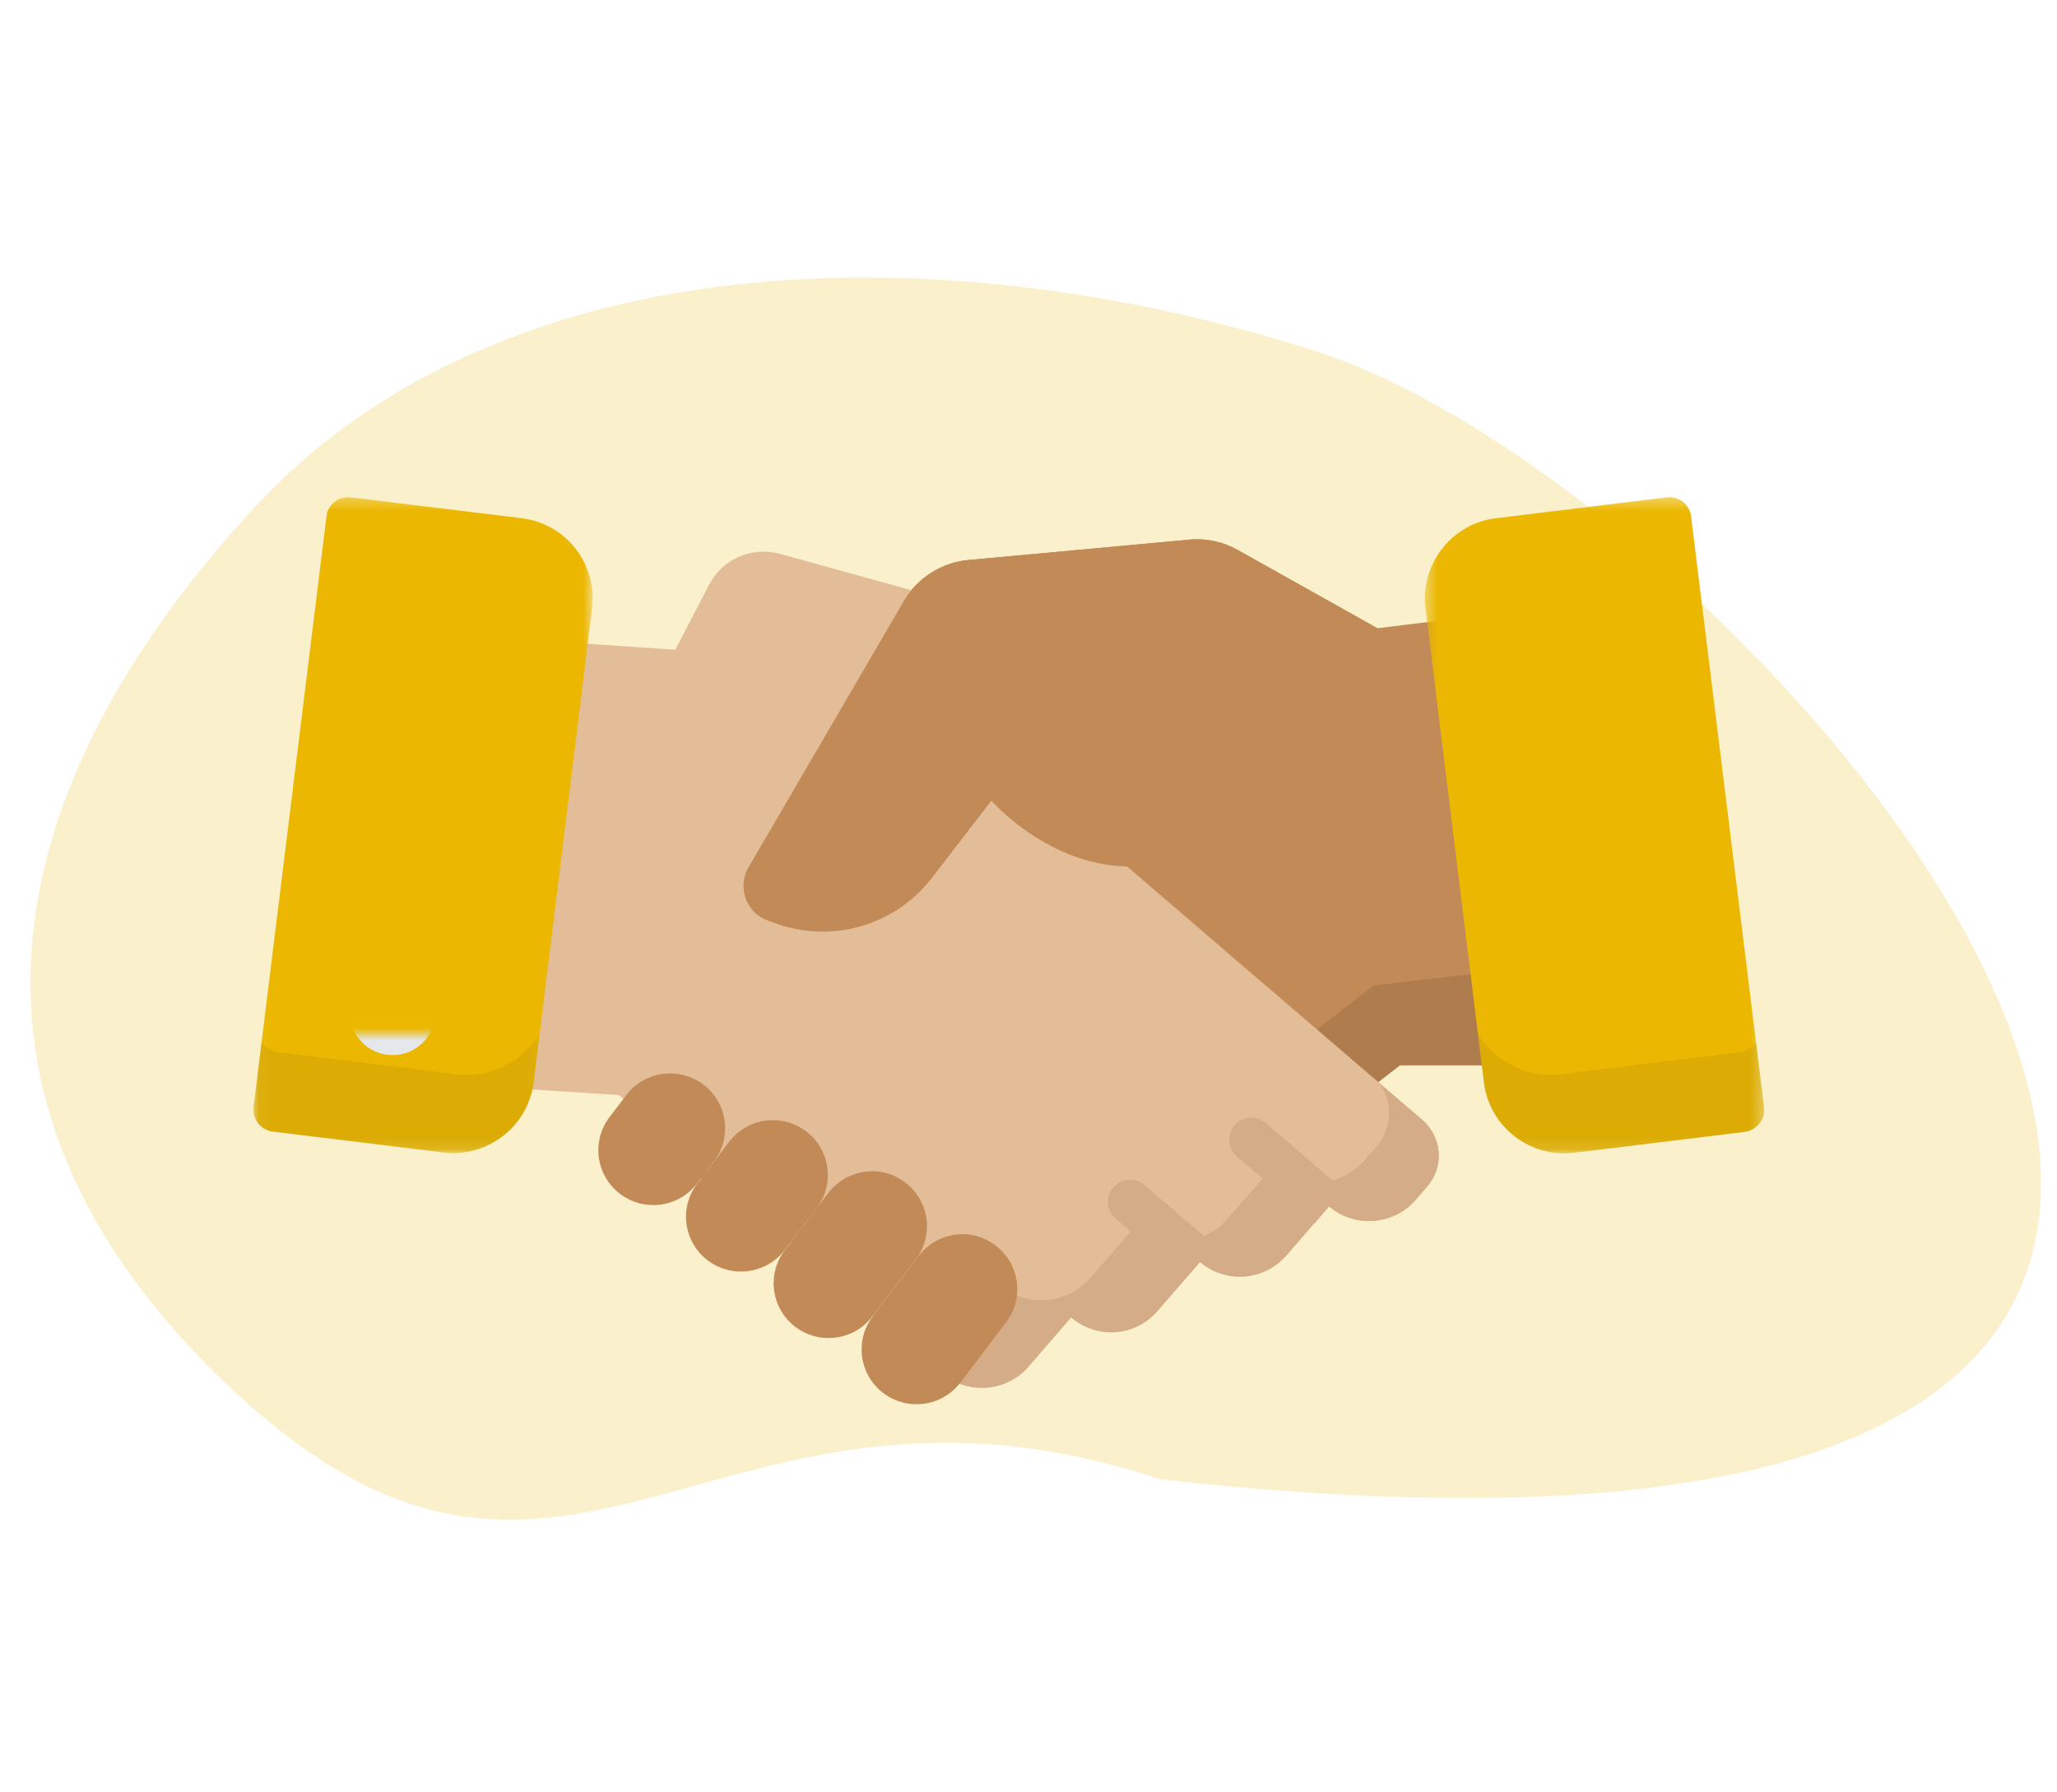 <?xml version="1.0" encoding="UTF-8"?> <svg xmlns="http://www.w3.org/2000/svg" width="171" height="149" viewBox="0 0 171 149" fill="none"><rect x="0" y="0" width="171" height="149" fill="#808080" stroke="none"/><g clip-path="url(#clip0)"><rect width="171" height="149" fill="white"></rect><path opacity="0.2" fill-rule="evenodd" clip-rule="evenodd" d="M96.439 122.979C229.236 137.872 148.516 41.627 109.263 29.152C76.696 18.801 40.9 20.74 21.117 42.224C1.334 63.709 -7.68 90.661 19.806 115.971C47.292 141.28 59.593 110.711 96.439 122.979Z" fill="#EBB700"></path><path fill-rule="evenodd" clip-rule="evenodd" d="M123.678 77.345L120.489 51.495L114.502 52.227L102.898 45.724C101.673 45.038 100.25 44.721 98.826 44.866L80.525 46.553C78.269 46.749 76.257 48.047 75.129 49.979L62.223 72.111C61.267 73.75 62.026 75.853 63.794 76.513L64.333 76.709C65.339 77.1 66.394 77.32 67.424 77.393L65.78 78.812L62.543 81.674L53.245 89.572C51.601 91.015 51.429 93.51 52.852 95.173L53.784 96.249C55.648 98.377 58.862 98.597 60.998 96.738L64.553 100.799C65.707 102.119 67.4 102.706 69.02 102.51C70 102.387 70.958 101.996 71.743 101.287L75.299 105.346C76.453 106.668 78.146 107.254 79.79 107.058C80.77 106.937 81.727 106.545 82.513 105.837L84.451 107.5C86.316 109.627 89.529 109.847 91.663 107.988L94.289 105.714L116.343 88.595L116.367 88.571H125.077" fill="#C28A56"></path><path fill-rule="evenodd" clip-rule="evenodd" d="M114.208 81.918L92.128 99.063L89.504 101.338C87.37 103.195 84.155 102.975 82.292 100.847L80.352 99.184C79.569 99.87 78.611 100.284 77.629 100.407C76.011 100.603 74.319 100.016 73.14 98.696L69.607 94.637C68.824 95.321 67.866 95.737 66.884 95.858C65.266 96.053 63.573 95.468 62.419 94.146L58.862 90.087C57.048 91.678 54.421 91.726 52.532 90.38C51.577 91.823 51.65 93.805 52.852 95.173L53.784 96.249C55.648 98.377 58.862 98.597 60.998 96.74L64.553 100.799C65.707 102.119 67.4 102.706 69.02 102.51C70 102.389 70.958 101.998 71.741 101.287L75.299 105.346C76.453 106.668 78.146 107.256 79.79 107.06C80.77 106.937 81.727 106.545 82.513 105.837L84.451 107.5C86.316 109.627 89.529 109.847 91.663 107.988L94.287 105.714L116.343 88.595L116.367 88.571H125.077L124.12 80.768" fill="black" fill-opacity="0.1"></path><path fill-rule="evenodd" clip-rule="evenodd" d="M118.232 93.094L106.407 82.946L103.119 80.132L100.764 78.103L90.656 69.42L91.835 59.516C92.228 56.165 90.118 53.035 86.854 52.13L64.825 46.041C62.494 45.405 60.04 46.481 58.937 48.632L56.138 54.014L44.241 53.206L41.198 79.056L39.873 90.283L51.453 91.04L51.477 91.064L75.667 111.852L78.291 114.126C80.427 115.961 83.665 115.717 85.505 113.587L89.037 109.504C89.847 110.188 90.804 110.58 91.76 110.703C93.38 110.899 95.072 110.312 96.227 108.965L99.758 104.882C100.568 105.566 101.525 105.982 102.481 106.081C104.101 106.277 105.794 105.665 106.946 104.345L110.479 100.26C112.613 102.095 115.853 101.85 117.691 99.721L118.624 98.645C120.072 97.032 119.9 94.537 118.232 93.094Z" fill="#E2BD97"></path><path fill-rule="evenodd" clip-rule="evenodd" d="M118.232 93.094L114.625 90.012C115.802 91.554 115.777 93.754 114.453 95.294L113.447 96.445C111.485 98.696 108.075 98.964 105.793 97.008L102.04 101.336C100.813 102.755 99.023 103.39 97.306 103.17C96.275 103.047 95.245 102.631 94.41 101.899L90.656 106.228C89.429 107.645 87.639 108.257 85.923 108.061C84.892 107.94 83.861 107.524 83.027 106.789L79.273 111.119C78.563 111.926 77.68 112.487 76.698 112.782L78.291 114.151C80.427 115.985 83.665 115.741 85.505 113.614L89.037 109.528C89.846 110.213 90.804 110.604 91.76 110.727C93.38 110.923 95.072 110.336 96.227 108.992L99.758 104.906C100.568 105.59 101.525 106.006 102.481 106.105C104.101 106.301 105.793 105.689 106.945 104.369L110.479 100.284C112.613 102.119 115.853 101.875 117.691 99.747L118.624 98.669C120.072 97.032 119.9 94.538 118.232 93.094Z" fill="#D5AC88"></path><path fill-rule="evenodd" clip-rule="evenodd" d="M111.706 98.94L105.229 93.363C104.469 92.703 103.291 92.778 102.629 93.558C101.967 94.317 102.04 95.492 102.825 96.152L109.276 101.703L110.503 100.284C110.995 100.7 111.534 101.019 112.099 101.215C112.54 100.48 112.368 99.527 111.706 98.94Z" fill="#D5AC88"></path><path fill-rule="evenodd" clip-rule="evenodd" d="M101.353 105.835C101.795 105.08 101.647 104.101 100.96 103.514L95.147 98.524C94.386 97.864 93.208 97.934 92.546 98.72C91.883 99.479 91.956 100.651 92.742 101.311L98.557 106.301L99.758 104.908C100.25 105.324 100.788 105.641 101.353 105.835Z" fill="#D5AC88"></path><path fill-rule="evenodd" clip-rule="evenodd" d="M52.067 91.04L50.667 92.874C49.147 94.879 49.54 97.741 51.553 99.257C53.563 100.772 56.434 100.381 57.955 98.377L59.354 96.542C60.874 94.538 60.482 91.675 58.469 90.16C56.458 88.644 53.587 89.033 52.067 91.04Z" fill="#C28A56"></path><path fill-rule="evenodd" clip-rule="evenodd" d="M60.605 94.929L57.955 98.403C56.434 100.407 56.827 103.269 58.84 104.785C60.85 106.301 63.721 105.909 65.242 103.905L67.892 100.431C69.413 98.427 69.02 95.565 67.007 94.049C64.997 92.533 62.126 92.923 60.605 94.929Z" fill="#C28A56"></path><path fill-rule="evenodd" clip-rule="evenodd" d="M68.848 99.184L65.242 103.929C63.721 105.934 64.114 108.796 66.125 110.312C68.137 111.827 71.006 111.436 72.527 109.432L76.135 104.686C77.656 102.682 77.263 99.82 75.25 98.304C73.264 96.764 70.393 97.18 68.848 99.184Z" fill="#C28A56"></path><path fill-rule="evenodd" clip-rule="evenodd" d="M76.356 104.418L72.553 109.432C71.031 111.436 71.426 114.298 73.436 115.814C75.449 117.33 78.318 116.94 79.838 114.934L83.643 109.92C85.164 107.916 84.769 105.054 82.756 103.538C80.77 101.996 77.901 102.411 76.356 104.418Z" fill="#C28A56"></path><path fill-rule="evenodd" clip-rule="evenodd" d="M114.502 52.229L102.9 45.724C101.671 45.04 100.25 44.719 98.826 44.868L80.525 46.553C78.267 46.749 76.257 48.045 75.129 49.979L62.223 72.111C61.265 73.75 62.026 75.855 63.792 76.515L64.335 76.709C69.069 78.495 74.392 76.979 77.481 72.969L82.416 66.56C82.416 66.56 94.287 80.279 107.363 64.259" fill="#C28A56"></path><mask id="mask0" maskUnits="userSpaceOnUse" x="118" y="41" width="29" height="55"><path d="M118.452 41.328H146.66V95.882H118.452V41.328Z" fill="white"></path></mask><g mask="url(#mask0)"><path fill-rule="evenodd" clip-rule="evenodd" d="M146.641 92.019L140.581 42.934C140.532 42.446 140.263 42.006 139.894 41.713C139.502 41.419 139.012 41.271 138.546 41.346L124.365 43.082C120.686 43.522 118.059 46.897 118.501 50.566L123.36 89.988C123.777 93.389 126.695 95.882 130.032 95.882C130.301 95.882 130.573 95.858 130.866 95.833L145.045 94.097C146.052 93.95 146.789 93.022 146.641 92.019Z" fill="#EBB700"></path><path fill-rule="evenodd" clip-rule="evenodd" d="M146.641 92.019L145.979 86.637C145.683 87.077 145.193 87.396 144.628 87.469L129.763 89.304C129.469 89.328 129.174 89.352 128.904 89.352C126.402 89.352 124.144 88.032 122.868 85.977L123.361 89.988C123.778 93.389 126.695 95.882 130.032 95.882C130.301 95.882 130.573 95.858 130.866 95.833L145.046 94.098C146.052 93.95 146.789 93.022 146.641 92.019Z" fill="#2A2A35" fill-opacity="0.08"></path></g><mask id="mask1" maskUnits="userSpaceOnUse" x="21" y="41" width="29" height="55"><path d="M21.069 41.334H49.27V95.857H21.069V41.334Z" fill="white"></path></mask><g mask="url(#mask1)"><path fill-rule="evenodd" clip-rule="evenodd" d="M43.358 43.081L29.179 41.346C28.687 41.295 28.197 41.418 27.828 41.713C27.436 42.005 27.191 42.446 27.142 42.934L21.082 92.018C20.96 93.021 21.671 93.95 22.677 94.073L36.857 95.809C37.126 95.833 37.422 95.857 37.691 95.857C41.028 95.857 43.947 93.362 44.365 89.963L49.222 50.541C49.663 46.872 47.037 43.521 43.358 43.081Z" fill="#EBB700"></path></g><mask id="mask2" maskUnits="userSpaceOnUse" x="21" y="85" width="24" height="11"><path d="M21.069 85.977H44.855V95.858H21.069V85.977Z" fill="white"></path></mask><g mask="url(#mask2)"><path fill-rule="evenodd" clip-rule="evenodd" d="M21.082 92.019L21.744 86.637C22.04 87.077 22.529 87.396 23.095 87.469L37.96 89.304C38.254 89.328 38.549 89.352 38.819 89.352C41.321 89.352 43.579 88.032 44.855 85.977L44.362 89.988C43.921 93.363 41.028 95.858 37.667 95.858C37.395 95.858 37.126 95.833 36.832 95.809L22.651 94.073C21.671 93.95 20.958 93.022 21.082 92.019Z" fill="#2A2A35" fill-opacity="0.08"></path><path fill-rule="evenodd" clip-rule="evenodd" d="M32.637 80.623C34.601 80.623 36.195 82.211 36.195 84.169C36.195 86.127 34.601 87.715 32.637 87.715C30.673 87.715 29.08 86.127 29.08 84.169C29.08 82.211 30.673 80.623 32.637 80.623Z" fill="#E4E7EB"></path></g></g><defs><clipPath id="clip0"><rect width="171" height="149" fill="white"></rect></clipPath></defs></svg> 